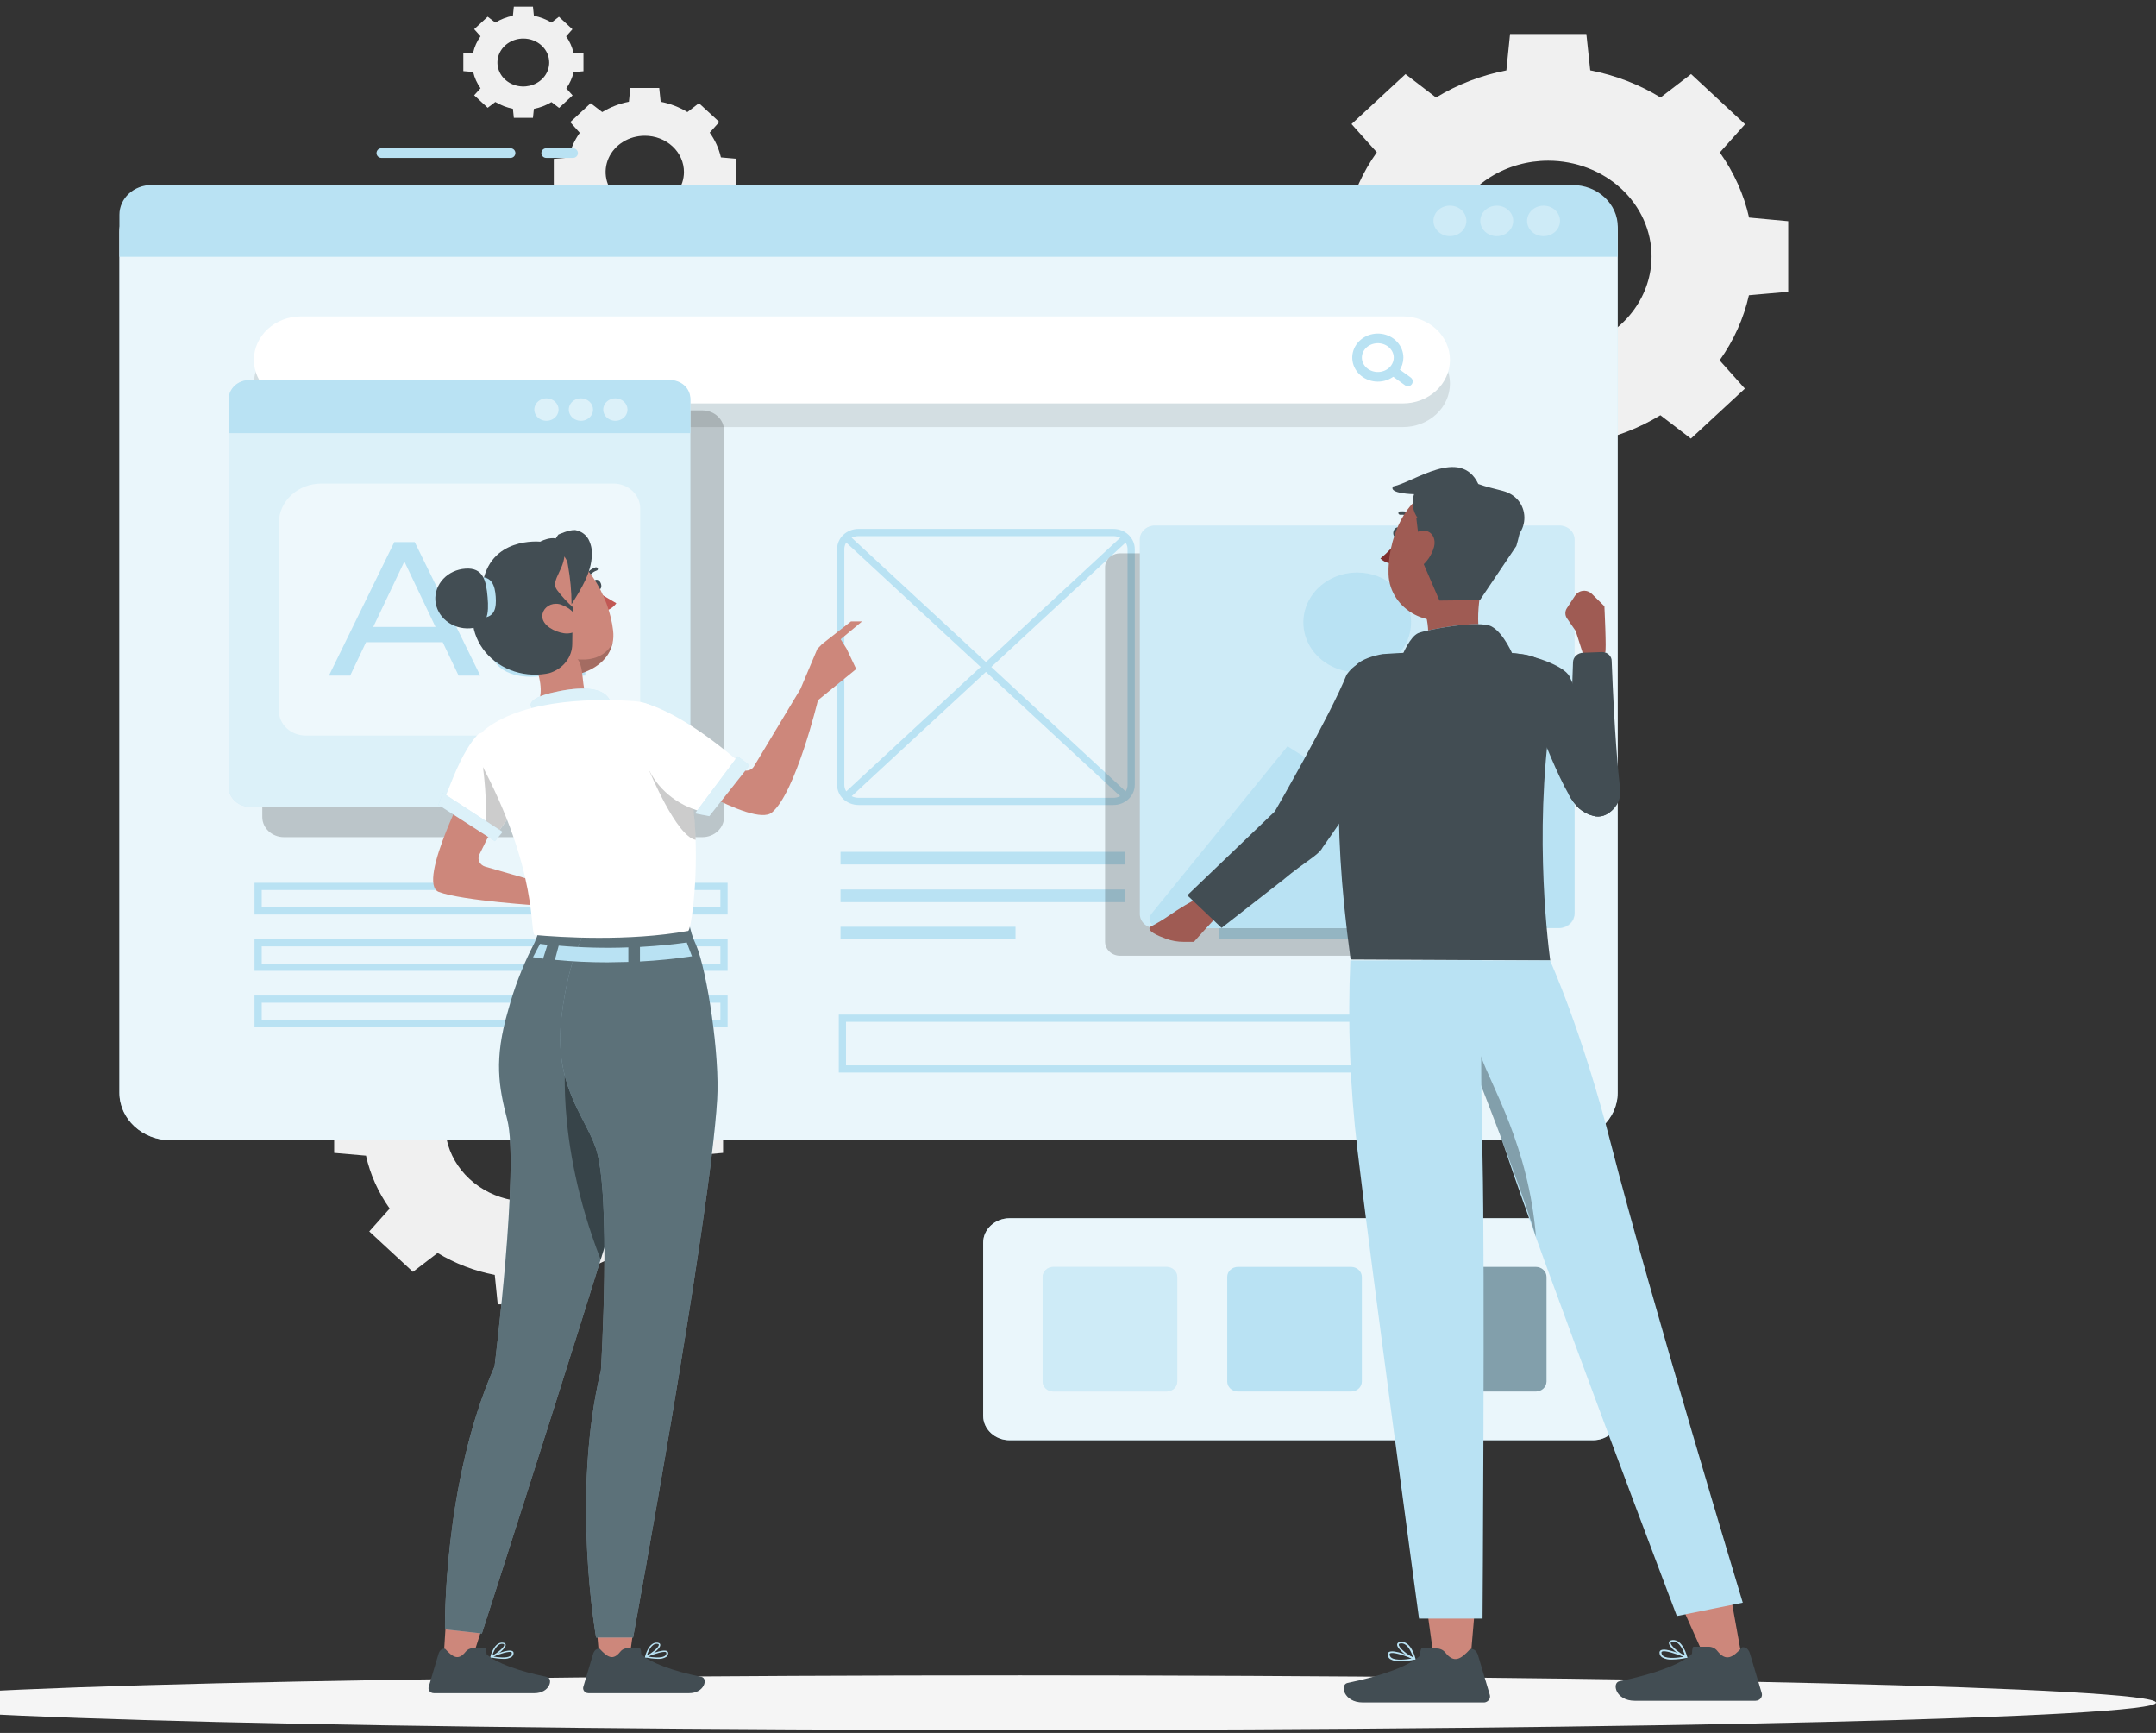 <svg width="224" height="180" viewBox="0 0 224 180" fill="none" xmlns="http://www.w3.org/2000/svg">
<rect x="0" y="0" width="224" height="180" fill="#333333" stroke="none"/>
<g clip-path="url(#clip0_801_7737)">
<path d="M181.725 22.601C181.18 20.189 180.148 17.895 178.683 15.837L181.305 12.903L175.696 7.695L172.527 10.126C170.304 8.769 167.825 7.812 165.219 7.306L164.817 3.531H156.888L156.505 7.311C153.899 7.816 151.419 8.773 149.197 10.13L146.027 7.699L140.419 12.886L143.045 15.82C141.579 17.878 140.546 20.172 139.999 22.584L135.916 22.939V30.278L139.999 30.637C140.544 33.049 141.578 35.344 143.045 37.401L140.419 40.364L146.027 45.556L149.197 43.129C151.42 44.485 153.899 45.44 156.505 45.945L156.888 49.724H164.817L165.201 45.945C167.807 45.44 170.286 44.485 172.508 43.129L175.678 45.556L181.287 40.364L178.665 37.431C180.131 35.374 181.163 33.079 181.707 30.667L185.79 30.308V22.977L181.725 22.601ZM171.59 26.625C171.591 28.591 170.962 30.513 169.783 32.148C168.604 33.783 166.927 35.058 164.965 35.81C163.003 36.563 160.844 36.761 158.761 36.378C156.678 35.995 154.764 35.049 153.262 33.659C151.76 32.269 150.737 30.498 150.322 28.57C149.907 26.642 150.12 24.644 150.932 22.827C151.745 21.011 153.121 19.459 154.887 18.366C156.653 17.274 158.729 16.691 160.853 16.691C163.699 16.692 166.429 17.739 168.443 19.602C170.456 21.465 171.588 23.991 171.59 26.625Z" fill="#F0F0F0"/>
<path d="M71.814 113.519C71.373 111.56 70.536 109.695 69.348 108.023L71.471 105.647L66.931 101.45L64.369 103.411C62.562 102.313 60.548 101.54 58.432 101.133L58.121 98.076H51.713L51.403 101.133C49.286 101.54 47.272 102.313 45.465 103.411L42.903 101.45L38.363 105.647L40.487 108.023C39.298 109.694 38.463 111.559 38.025 113.519L34.718 113.81V119.75L38.025 120.037C38.462 121.997 39.297 123.862 40.487 125.533L38.363 127.909L42.903 132.107L45.465 130.145C47.272 131.243 49.286 132.016 51.403 132.424L51.713 135.484H58.13L58.441 132.424C60.558 132.018 62.573 131.245 64.378 130.145L66.941 132.107L71.481 127.909L69.357 125.533C70.546 123.862 71.383 121.997 71.823 120.037L75.125 119.75V113.81L71.814 113.519ZM63.593 116.778C63.593 118.367 63.084 119.92 62.13 121.24C61.177 122.561 59.822 123.591 58.236 124.199C56.65 124.807 54.905 124.966 53.222 124.656C51.539 124.346 49.992 123.581 48.779 122.458C47.565 121.334 46.739 119.903 46.404 118.345C46.069 116.787 46.241 115.172 46.898 113.704C47.554 112.237 48.667 110.982 50.094 110.1C51.521 109.217 53.199 108.746 54.915 108.746C56.056 108.744 57.187 108.95 58.241 109.353C59.296 109.755 60.255 110.347 61.063 111.093C61.871 111.839 62.511 112.725 62.949 113.7C63.386 114.676 63.611 115.722 63.611 116.778H63.593Z" fill="#F0F0F0"/>
<path d="M74.901 16.349C74.692 15.431 74.297 14.559 73.737 13.778L74.732 12.667L72.618 10.718L71.417 11.639C70.572 11.123 69.63 10.761 68.64 10.57L68.493 9.137H65.488L65.342 10.57C64.353 10.761 63.413 11.124 62.57 11.639L61.369 10.718L59.245 12.684L60.236 13.795C59.68 14.577 59.289 15.449 59.085 16.366L57.537 16.501V19.282L59.085 19.418C59.29 20.333 59.681 21.203 60.236 21.984L59.245 23.096L61.369 25.061L62.57 24.144C63.413 24.658 64.354 25.019 65.342 25.209L65.488 26.642H68.493L68.64 25.209C69.63 25.02 70.572 24.659 71.417 24.144L72.618 25.061L74.742 23.096L73.737 21.967C74.293 21.187 74.685 20.316 74.892 19.401L76.441 19.265V16.484L74.901 16.349ZM71.06 17.875C71.058 18.619 70.818 19.347 70.37 19.965C69.922 20.583 69.286 21.065 68.542 21.349C67.798 21.632 66.98 21.706 66.191 21.559C65.403 21.413 64.678 21.054 64.11 20.527C63.542 20 63.155 19.328 62.999 18.598C62.843 17.868 62.924 17.111 63.232 16.423C63.54 15.735 64.062 15.147 64.731 14.734C65.4 14.32 66.186 14.1 66.991 14.1C67.526 14.099 68.056 14.196 68.551 14.386C69.046 14.576 69.495 14.854 69.873 15.205C70.251 15.555 70.551 15.972 70.754 16.43C70.958 16.888 71.062 17.379 71.06 17.875Z" fill="#F0F0F0"/>
<path d="M59.578 5.463C59.441 4.861 59.184 4.287 58.82 3.772L59.473 3.037L58.071 1.739L57.295 2.343C56.739 2.003 56.12 1.763 55.468 1.637L55.372 0.69H53.385L53.289 1.637C52.638 1.764 52.018 2.004 51.462 2.343L50.667 1.735L49.265 3.032L49.923 3.768C49.556 4.282 49.297 4.856 49.16 5.459L48.137 5.552V7.387L49.16 7.475C49.298 8.078 49.556 8.652 49.923 9.166L49.265 9.898L50.667 11.195L51.462 10.591C52.019 10.929 52.638 11.168 53.289 11.297L53.385 12.24H55.372L55.468 11.31C56.119 11.182 56.739 10.942 57.295 10.604L58.089 11.208L59.491 9.91L58.838 9.179C59.202 8.663 59.459 8.09 59.596 7.488L60.62 7.399V5.556L59.578 5.463ZM57.062 6.49C57.062 6.983 56.905 7.465 56.61 7.875C56.315 8.285 55.895 8.605 55.403 8.794C54.911 8.983 54.37 9.033 53.848 8.937C53.326 8.841 52.846 8.604 52.469 8.255C52.093 7.907 51.837 7.463 51.733 6.979C51.629 6.496 51.683 5.995 51.887 5.54C52.091 5.085 52.437 4.696 52.88 4.423C53.323 4.149 53.844 4.004 54.376 4.005C55.088 4.005 55.771 4.267 56.275 4.733C56.779 5.199 57.062 5.831 57.062 6.49Z" fill="#F0F0F0"/>
<path d="M224 176.854C224 178.423 171.166 179.695 105.995 179.695C40.825 179.695 -12.005 178.427 -12.005 176.854C-12.005 175.282 40.83 174.018 105.995 174.018C171.161 174.018 224 175.282 224 176.854Z" fill="#F5F5F5"/>
<path d="M165.512 126.54H104.895C103.379 126.54 102.15 127.678 102.15 129.081V147.051C102.15 148.454 103.379 149.592 104.895 149.592H165.512C167.028 149.592 168.257 148.454 168.257 147.051V129.081C168.257 127.678 167.028 126.54 165.512 126.54Z" fill="#B9E2F3"/>
<path opacity="0.7" d="M165.512 126.54H104.895C103.379 126.54 102.15 127.678 102.15 129.081V147.051C102.15 148.454 103.379 149.592 104.895 149.592H165.512C167.028 149.592 168.257 148.454 168.257 147.051V129.081C168.257 127.678 167.028 126.54 165.512 126.54Z" fill="white"/>
<path d="M121.186 131.591H109.453C108.83 131.591 108.325 132.058 108.325 132.635V143.495C108.325 144.072 108.83 144.539 109.453 144.539H121.186C121.809 144.539 122.314 144.072 122.314 143.495V132.635C122.314 132.058 121.809 131.591 121.186 131.591Z" fill="#B9E2F3"/>
<path opacity="0.3" d="M121.186 131.591H109.453C108.83 131.591 108.325 132.058 108.325 132.635V143.495C108.325 144.072 108.83 144.539 109.453 144.539H121.186C121.809 144.539 122.314 144.072 122.314 143.495V132.635C122.314 132.058 121.809 131.591 121.186 131.591Z" fill="white"/>
<path d="M140.364 131.591H128.631C128.008 131.591 127.503 132.058 127.503 132.635V143.495C127.503 144.072 128.008 144.539 128.631 144.539H140.364C140.987 144.539 141.492 144.072 141.492 143.495V132.635C141.492 132.058 140.987 131.591 140.364 131.591Z" fill="#B9E2F3"/>
<path d="M159.547 131.591H147.813C147.19 131.591 146.685 132.058 146.685 132.635V143.495C146.685 144.072 147.19 144.539 147.813 144.539H159.547C160.17 144.539 160.675 144.072 160.675 143.495V132.635C160.675 132.058 160.17 131.591 159.547 131.591Z" fill="#B9E2F3"/>
<path opacity="0.3" d="M159.547 131.591H147.813C147.19 131.591 146.685 132.058 146.685 132.635V143.495C146.685 144.072 147.19 144.539 147.813 144.539H159.547C160.17 144.539 160.675 144.072 160.675 143.495V132.635C160.675 132.058 160.17 131.591 159.547 131.591Z" fill="black"/>
<path d="M162.739 19.219H17.738C14.794 19.219 12.408 21.427 12.408 24.152V113.506C12.408 116.231 14.794 118.44 17.738 118.44H162.739C165.683 118.44 168.069 116.231 168.069 113.506V24.152C168.069 21.427 165.683 19.219 162.739 19.219Z" fill="#B9E2F3"/>
<path opacity="0.7" d="M162.739 19.219H17.738C14.794 19.219 12.408 21.427 12.408 24.152V113.506C12.408 116.231 14.794 118.44 17.738 118.44H162.739C165.683 118.44 168.069 116.231 168.069 113.506V24.152C168.069 21.427 165.683 19.219 162.739 19.219Z" fill="white"/>
<path d="M15.737 19.219H163.383C164.63 19.219 165.825 19.677 166.706 20.493C167.588 21.309 168.083 22.415 168.083 23.569V26.672H12.408V22.3C12.408 21.483 12.758 20.699 13.383 20.121C14.007 19.543 14.854 19.219 15.737 19.219Z" fill="#B9E2F3"/>
<path opacity="0.3" d="M162.081 22.948C162.081 23.261 161.981 23.568 161.793 23.828C161.605 24.089 161.337 24.292 161.024 24.412C160.711 24.532 160.367 24.564 160.035 24.502C159.702 24.441 159.397 24.29 159.158 24.069C158.918 23.847 158.755 23.564 158.689 23.257C158.623 22.949 158.657 22.631 158.786 22.341C158.916 22.051 159.136 21.804 159.417 21.63C159.699 21.455 160.03 21.362 160.369 21.362C160.594 21.362 160.817 21.402 161.025 21.482C161.233 21.561 161.422 21.678 161.581 21.825C161.74 21.973 161.866 22.148 161.952 22.34C162.038 22.533 162.082 22.739 162.081 22.948Z" fill="white"/>
<path opacity="0.3" d="M157.217 22.948C157.217 23.261 157.117 23.567 156.93 23.827C156.742 24.087 156.475 24.291 156.163 24.411C155.851 24.531 155.507 24.564 155.176 24.503C154.844 24.443 154.539 24.294 154.298 24.073C154.058 23.853 153.894 23.571 153.827 23.265C153.759 22.958 153.791 22.64 153.918 22.35C154.046 22.06 154.263 21.811 154.543 21.636C154.823 21.46 155.153 21.365 155.491 21.362C155.717 21.36 155.942 21.399 156.151 21.478C156.361 21.557 156.552 21.674 156.712 21.821C156.873 21.968 157 22.144 157.087 22.337C157.174 22.531 157.218 22.738 157.217 22.948Z" fill="white"/>
<path opacity="0.3" d="M150.64 24.529C151.586 24.529 152.353 23.819 152.353 22.944C152.353 22.068 151.586 21.358 150.64 21.358C149.695 21.358 148.928 22.068 148.928 22.944C148.928 23.819 149.695 24.529 150.64 24.529Z" fill="white"/>
<path d="M39.619 15.9H53.047" stroke="#B9E2F3" stroke-linecap="round" stroke-linejoin="round"/>
<path d="M56.747 15.9H59.542" stroke="#B9E2F3" stroke-linecap="round" stroke-linejoin="round"/>
<path opacity="0.1" d="M145.74 35.321H31.261C29.966 35.321 28.724 35.797 27.809 36.645C26.893 37.492 26.379 38.642 26.379 39.84C26.379 41.039 26.893 42.188 27.809 43.036C28.724 43.883 29.966 44.359 31.261 44.359H145.763C147.057 44.359 148.299 43.883 149.215 43.036C150.131 42.188 150.645 41.039 150.645 39.84C150.645 38.642 150.131 37.492 149.215 36.645C148.299 35.797 147.057 35.321 145.763 35.321H145.74Z" fill="black"/>
<path d="M145.74 41.903H31.261C29.966 41.903 28.724 41.427 27.809 40.58C26.893 39.732 26.379 38.583 26.379 37.384C26.378 36.791 26.504 36.203 26.749 35.654C26.994 35.106 27.354 34.607 27.807 34.188C28.261 33.768 28.799 33.435 29.392 33.208C29.985 32.981 30.62 32.865 31.261 32.865H145.763C146.404 32.865 147.039 32.981 147.632 33.208C148.224 33.435 148.763 33.768 149.216 34.188C149.67 34.607 150.029 35.106 150.275 35.654C150.52 36.203 150.646 36.791 150.645 37.384C150.645 37.98 150.518 38.569 150.271 39.119C150.024 39.668 149.663 40.167 149.207 40.587C148.751 41.007 148.21 41.34 147.615 41.566C147.02 41.791 146.383 41.906 145.74 41.903Z" fill="white"/>
<path d="M145.306 37.139C145.305 37.541 145.175 37.934 144.931 38.268C144.641 38.662 144.207 38.947 143.709 39.071C143.211 39.195 142.681 39.149 142.216 38.942C141.751 38.735 141.382 38.381 141.175 37.943C140.968 37.506 140.938 37.014 141.089 36.558C141.241 36.102 141.564 35.711 142 35.456C142.437 35.201 142.957 35.1 143.468 35.17C143.978 35.24 144.444 35.478 144.781 35.839C145.118 36.2 145.305 36.661 145.306 37.139Z" stroke="#B9E2F3" stroke-miterlimit="10"/>
<path d="M146.274 39.616L144.808 38.555" stroke="#B9E2F3" stroke-linecap="round" stroke-linejoin="round"/>
<path d="M115.669 55.312H89.201C88.177 55.312 87.347 56.081 87.347 57.029V81.526C87.347 82.474 88.177 83.243 89.201 83.243H115.669C116.693 83.243 117.523 82.474 117.523 81.526V57.029C117.523 56.081 116.693 55.312 115.669 55.312Z" stroke="#B9E2F3" stroke-width="0.75" stroke-miterlimit="10"/>
<path d="M87.854 82.774L116.971 55.824" stroke="#B9E2F3" stroke-width="0.75" stroke-miterlimit="10"/>
<path d="M87.854 55.781L116.971 82.731" stroke="#B9E2F3" stroke-width="0.75" stroke-miterlimit="10"/>
<path d="M153.326 55.312H126.859C125.835 55.312 125.004 56.081 125.004 57.029V81.526C125.004 82.474 125.835 83.243 126.859 83.243H153.326C154.35 83.243 155.18 82.474 155.18 81.526V57.029C155.18 56.081 154.35 55.312 153.326 55.312Z" stroke="#B9E2F3" stroke-width="0.75" stroke-miterlimit="10"/>
<path d="M125.516 82.774L154.628 55.824" stroke="#B9E2F3" stroke-width="0.75" stroke-miterlimit="10"/>
<path d="M125.516 55.781L154.628 82.731" stroke="#B9E2F3" stroke-width="0.75" stroke-miterlimit="10"/>
<path d="M116.875 88.481H87.325V89.791H116.875V88.481Z" fill="#B9E2F3"/>
<path d="M116.875 92.394H87.325V93.705H116.875V92.394Z" fill="#B9E2F3"/>
<path d="M105.507 96.263H87.325V97.573H105.507V96.263Z" fill="#B9E2F3"/>
<path d="M156.199 88.481H126.649V89.791H156.199V88.481Z" fill="#B9E2F3"/>
<path d="M156.199 92.394H126.649V93.705H156.199V92.394Z" fill="#B9E2F3"/>
<path d="M144.831 96.263H126.649V97.573H144.831V96.263Z" fill="#B9E2F3"/>
<path opacity="0.2" d="M72.97 42.626H29.508C28.261 42.626 27.251 43.561 27.251 44.714V84.866C27.251 86.019 28.261 86.954 29.508 86.954H72.97C74.216 86.954 75.226 86.019 75.226 84.866V44.714C75.226 43.561 74.216 42.626 72.97 42.626Z" fill="black"/>
<path d="M69.466 39.48H26.004C24.758 39.48 23.748 40.415 23.748 41.569V81.721C23.748 82.874 24.758 83.809 26.004 83.809H69.466C70.713 83.809 71.723 82.874 71.723 81.721V41.569C71.723 40.415 70.713 39.48 69.466 39.48Z" fill="#B9E2F3"/>
<path opacity="0.5" d="M69.466 39.48H26.004C24.758 39.48 23.748 40.415 23.748 41.569V81.721C23.748 82.874 24.758 83.809 26.004 83.809H69.466C70.713 83.809 71.723 82.874 71.723 81.721V41.569C71.723 40.415 70.713 39.48 69.466 39.48Z" fill="white"/>
<path d="M25.863 39.48H69.645C69.918 39.48 70.188 39.53 70.44 39.627C70.692 39.724 70.921 39.865 71.114 40.044C71.307 40.222 71.46 40.434 71.564 40.668C71.669 40.901 71.723 41.151 71.723 41.404V44.989H23.766V41.438C23.766 40.922 23.987 40.426 24.379 40.06C24.772 39.693 25.305 39.485 25.863 39.48Z" fill="#B9E2F3"/>
<path opacity="0.5" d="M65.196 42.542C65.196 42.773 65.122 42.998 64.984 43.19C64.845 43.382 64.648 43.531 64.418 43.62C64.187 43.708 63.934 43.731 63.689 43.686C63.445 43.641 63.22 43.53 63.044 43.367C62.868 43.204 62.748 42.996 62.699 42.769C62.65 42.543 62.675 42.309 62.771 42.095C62.866 41.882 63.028 41.7 63.235 41.572C63.442 41.443 63.686 41.375 63.935 41.375C64.27 41.375 64.59 41.498 64.827 41.717C65.063 41.935 65.196 42.232 65.196 42.542Z" fill="white"/>
<path opacity="0.5" d="M61.615 42.542C61.615 42.773 61.541 42.998 61.403 43.19C61.264 43.382 61.068 43.531 60.837 43.62C60.607 43.708 60.353 43.731 60.109 43.686C59.864 43.641 59.64 43.53 59.463 43.367C59.287 43.204 59.167 42.996 59.118 42.769C59.07 42.543 59.095 42.309 59.19 42.095C59.286 41.882 59.447 41.7 59.654 41.572C59.862 41.443 60.105 41.375 60.355 41.375C60.689 41.375 61.01 41.498 61.246 41.717C61.483 41.935 61.615 42.232 61.615 42.542Z" fill="white"/>
<path opacity="0.5" d="M58.035 42.542C58.035 42.773 57.961 42.998 57.822 43.19C57.684 43.382 57.487 43.531 57.256 43.62C57.026 43.708 56.773 43.731 56.528 43.686C56.283 43.641 56.059 43.53 55.883 43.367C55.706 43.204 55.586 42.996 55.538 42.769C55.489 42.543 55.514 42.309 55.609 42.095C55.705 41.882 55.866 41.7 56.074 41.572C56.281 41.443 56.525 41.375 56.774 41.375C57.108 41.375 57.429 41.498 57.665 41.717C57.902 41.935 58.035 42.232 58.035 42.542Z" fill="white"/>
<path opacity="0.5" d="M33.376 50.227H63.73C64.469 50.227 65.177 50.498 65.7 50.982C66.222 51.465 66.516 52.121 66.516 52.805V73.824C66.516 74.508 66.222 75.164 65.7 75.647C65.177 76.131 64.469 76.403 63.73 76.403H31.759C31.02 76.403 30.311 76.131 29.789 75.647C29.266 75.164 28.973 74.508 28.973 73.824V54.293C28.979 53.215 29.445 52.183 30.27 51.421C31.094 50.659 32.211 50.23 33.376 50.227Z" fill="white"/>
<path d="M45.995 66.705H38.03L36.381 70.176H34.175L40.967 56.302H43.086L49.896 70.176H47.648L45.995 66.705ZM45.246 65.12L42.013 58.322L38.779 65.12H45.246Z" fill="#B9E2F3"/>
<path d="M60.816 63.835V70.176H58.866V68.789C58.181 69.74 56.916 70.294 55.139 70.294C52.568 70.294 50.942 69.026 50.942 67.204C50.942 65.513 52.12 64.131 55.509 64.131H58.765V63.754C58.765 62.148 57.756 61.218 55.724 61.218C54.42 61.205 53.151 61.603 52.125 62.347L51.266 60.918C52.624 59.999 54.275 59.524 55.956 59.569C59.058 59.569 60.816 60.96 60.816 63.835ZM58.761 66.963V65.496H55.591C53.554 65.496 52.979 66.232 52.979 67.124C52.979 68.172 53.919 68.815 55.481 68.815C57.044 68.815 58.245 68.172 58.761 66.963Z" fill="#B9E2F3"/>
<path d="M157.272 105.762H87.521V111.033H157.272V105.762Z" stroke="#B9E2F3" stroke-width="0.75" stroke-miterlimit="10"/>
<path d="M75.221 92.073H26.817V94.614H75.221V92.073Z" stroke="#B9E2F3" stroke-width="0.75" stroke-miterlimit="10"/>
<path d="M75.221 97.925H26.817V100.465H75.221V97.925Z" stroke="#B9E2F3" stroke-width="0.75" stroke-miterlimit="10"/>
<path d="M75.221 103.779H26.817V106.32H75.221V103.779Z" stroke="#B9E2F3" stroke-width="0.75" stroke-miterlimit="10"/>
<path d="M147.645 162.709L149.147 173.51H152.682L153.591 162.908L147.645 162.709Z" fill="#CD877B"/>
<path d="M172.933 162.819L177.61 173.261L181.068 172.724L178.971 161.099L172.933 162.819Z" fill="#CD877B"/>
<path d="M175.92 171.045H177.501C177.678 171.043 177.854 171.081 178.013 171.154C178.171 171.228 178.309 171.335 178.414 171.468C179.328 172.622 180.013 172.186 181.004 171.104C181.634 171.032 181.803 171.704 181.853 171.882L183.036 175.86C183.086 176.019 183.066 176.189 182.98 176.334C182.894 176.479 182.75 176.587 182.579 176.634C182.516 176.651 182.449 176.659 182.383 176.659H169.841C167.85 176.659 167.439 174.799 168.257 174.63C171.947 173.873 174.559 172.871 175.697 171.878C175.911 171.717 175.692 171.586 175.92 171.045Z" fill="#424D53"/>
<path d="M173.76 172.377C174.259 172.368 174.755 172.31 175.24 172.204C175.251 172.2 175.261 172.194 175.269 172.187C175.278 172.18 175.285 172.171 175.289 172.161C175.294 172.151 175.296 172.14 175.297 172.13C175.297 172.119 175.295 172.108 175.29 172.098C175.281 172.076 175.263 172.058 175.24 172.047C175.016 171.95 173.043 171.096 172.545 171.418C172.501 171.446 172.465 171.485 172.443 171.53C172.42 171.576 172.411 171.626 172.417 171.675C172.418 171.769 172.442 171.862 172.489 171.945C172.536 172.028 172.604 172.099 172.687 172.153C173.009 172.334 173.386 172.413 173.76 172.377ZM174.929 172.094C174.345 172.191 173.262 172.326 172.815 172.018C172.757 171.975 172.71 171.922 172.676 171.862C172.642 171.801 172.623 171.735 172.618 171.667C172.614 171.646 172.616 171.624 172.625 171.605C172.634 171.585 172.649 171.569 172.669 171.557C172.952 171.38 174.116 171.781 174.939 172.094H174.929Z" fill="#B9E2F3"/>
<path d="M175.226 172.204H175.29C175.3 172.191 175.306 172.175 175.306 172.159C175.306 172.143 175.3 172.128 175.29 172.115C175.29 172.039 174.833 170.238 173.746 170.356C173.477 170.386 173.399 170.508 173.39 170.606C173.322 171.083 174.564 171.988 175.158 172.216L175.226 172.204ZM173.856 170.513C174.541 170.513 174.938 171.565 175.075 171.984C174.432 171.671 173.527 170.918 173.582 170.631C173.582 170.606 173.582 170.538 173.783 170.521L173.856 170.513Z" fill="#B9E2F3"/>
<path d="M147.667 171.227H149.248C149.425 171.225 149.601 171.262 149.76 171.335C149.919 171.409 150.056 171.517 150.161 171.649C151.074 172.799 151.76 172.364 152.751 171.282C153.381 171.214 153.55 171.882 153.6 172.064L154.783 176.042C154.831 176.2 154.811 176.37 154.725 176.515C154.64 176.659 154.497 176.767 154.326 176.815C154.263 176.833 154.196 176.84 154.13 176.836H141.588C139.597 176.836 139.181 174.981 140.003 174.807C143.694 174.055 146.302 173.049 147.443 172.055C147.654 171.895 147.439 171.78 147.667 171.227Z" fill="#424D53"/>
<path d="M145.512 172.559C146.012 172.546 146.509 172.487 146.996 172.381C147.007 172.377 147.017 172.372 147.025 172.364C147.034 172.357 147.041 172.348 147.045 172.338C147.05 172.328 147.052 172.318 147.053 172.307C147.053 172.296 147.051 172.285 147.046 172.275C147.042 172.265 147.035 172.255 147.026 172.247C147.017 172.239 147.007 172.233 146.996 172.229C146.772 172.127 144.794 171.273 144.301 171.599C144.256 171.627 144.22 171.666 144.198 171.711C144.175 171.757 144.167 171.807 144.173 171.857C144.174 171.95 144.198 172.042 144.244 172.125C144.29 172.208 144.356 172.28 144.438 172.335C144.761 172.513 145.137 172.591 145.512 172.559ZM146.685 172.271C146.101 172.373 145.018 172.504 144.571 172.195C144.513 172.154 144.466 172.101 144.432 172.041C144.398 171.982 144.378 171.916 144.374 171.848C144.369 171.828 144.371 171.806 144.38 171.786C144.389 171.766 144.405 171.75 144.424 171.738C144.699 171.561 145.863 171.937 146.685 172.271Z" fill="#B9E2F3"/>
<path d="M146.973 172.386H147.037C147.049 172.375 147.058 172.362 147.062 172.347C147.066 172.332 147.065 172.316 147.06 172.301C147.06 172.225 146.603 170.424 145.511 170.538C145.247 170.572 145.169 170.691 145.155 170.792C145.091 171.27 146.334 172.17 146.927 172.403L146.973 172.386ZM145.603 170.695C146.288 170.695 146.685 171.743 146.822 172.166C146.174 171.849 145.274 171.101 145.329 170.809C145.329 170.784 145.329 170.72 145.53 170.699L145.603 170.695Z" fill="#B9E2F3"/>
<path opacity="0.2" d="M158.41 57.477H116.377C115.514 57.477 114.815 58.124 114.815 58.922V97.827C114.815 98.625 115.514 99.273 116.377 99.273H158.41C159.272 99.273 159.972 98.625 159.972 97.827V58.922C159.972 58.124 159.272 57.477 158.41 57.477Z" fill="black"/>
<path d="M162.022 54.594H119.99C119.127 54.594 118.428 55.241 118.428 56.039V94.944C118.428 95.743 119.127 96.39 119.99 96.39H162.022C162.885 96.39 163.584 95.743 163.584 94.944V56.039C163.584 55.241 162.885 54.594 162.022 54.594Z" fill="#B9E2F3"/>
<path opacity="0.3" d="M162.022 54.594H119.99C119.127 54.594 118.428 55.241 118.428 56.039V94.944C118.428 95.743 119.127 96.39 119.99 96.39H162.022C162.885 96.39 163.584 95.743 163.584 94.944V56.039C163.584 55.241 162.885 54.594 162.022 54.594Z" fill="white"/>
<path d="M119.665 94.868L133.769 77.511L143.922 83.945L156.167 71.406L163.584 77.823V94.817C163.584 95.236 163.405 95.637 163.085 95.933C162.766 96.228 162.332 96.394 161.881 96.394H120.487C120.296 96.395 120.108 96.346 119.945 96.253C119.782 96.16 119.65 96.026 119.564 95.868C119.479 95.709 119.443 95.531 119.461 95.355C119.479 95.178 119.549 95.01 119.665 94.868Z" fill="#B9E2F3"/>
<path d="M146.603 64.646C146.603 65.671 146.275 66.672 145.66 67.523C145.045 68.375 144.172 69.039 143.149 69.431C142.127 69.823 141.002 69.925 139.917 69.725C138.831 69.525 137.834 69.032 137.052 68.308C136.27 67.584 135.737 66.661 135.521 65.657C135.305 64.652 135.416 63.611 135.839 62.665C136.263 61.718 136.98 60.91 137.9 60.34C138.82 59.772 139.902 59.468 141.008 59.468C141.743 59.467 142.471 59.601 143.15 59.861C143.829 60.121 144.446 60.502 144.966 60.983C145.485 61.464 145.898 62.035 146.178 62.664C146.459 63.292 146.604 63.966 146.603 64.646Z" fill="#B9E2F3"/>
<path d="M145.475 55.363C145.411 55.65 145.206 55.849 145.018 55.815C144.831 55.781 144.708 55.519 144.767 55.236C144.827 54.953 145.046 54.754 145.224 54.788C145.402 54.822 145.539 55.08 145.475 55.363Z" fill="#424D53"/>
<path d="M145.411 55.857C144.857 56.656 144.187 57.38 143.42 58.009C143.599 58.186 143.818 58.325 144.06 58.417C144.303 58.509 144.564 58.552 144.826 58.542L145.411 55.857Z" fill="#7F2E2E"/>
<path d="M146.941 53.968C146.99 53.967 147.037 53.948 147.071 53.916C147.105 53.883 147.124 53.84 147.124 53.794C147.121 53.753 147.105 53.714 147.078 53.68C146.886 53.48 146.644 53.325 146.374 53.228C146.104 53.131 145.813 53.095 145.525 53.122H145.443C145.418 53.126 145.395 53.134 145.373 53.146C145.352 53.158 145.334 53.174 145.319 53.193C145.305 53.212 145.294 53.234 145.289 53.256C145.284 53.279 145.283 53.302 145.288 53.325C145.298 53.37 145.326 53.41 145.367 53.437C145.407 53.464 145.458 53.475 145.507 53.469H145.566C145.8 53.453 146.033 53.49 146.248 53.577C146.462 53.664 146.65 53.798 146.795 53.968C146.842 53.984 146.894 53.984 146.941 53.968Z" fill="#424D53"/>
<path d="M154.002 60.537C153.463 63.162 153.089 66.798 155.085 68.569C155.085 68.569 154.304 71.232 149.038 71.232C143.237 71.232 146.251 68.899 146.251 68.899C148.658 68.201 148.626 65.665 148.078 63.619L154.002 60.537Z" fill="#9F5B53"/>
<path d="M155.834 56.699C154.856 60.128 154.463 62.195 152.152 63.632C148.7 65.784 144.388 63.311 144.265 59.667C144.146 56.382 145.79 51.305 149.782 50.608C150.662 50.451 151.57 50.506 152.42 50.766C153.271 51.026 154.035 51.483 154.641 52.093C155.248 52.703 155.675 53.447 155.884 54.253C156.093 55.059 156.075 55.901 155.834 56.699Z" fill="#9F5B53"/>
<path d="M147.306 53.837C147.041 53.474 146.868 53.059 146.8 52.625C146.732 52.191 146.771 51.748 146.914 51.33C146.914 51.33 144.224 51.288 144.735 50.527C146.873 50.104 151.737 46.371 153.591 50.273C154.377 50.565 155.276 50.759 156.144 50.992C159.309 51.837 159.04 56.179 155.783 56.631H155.719C152.705 57.008 149.143 56.073 147.306 53.837Z" fill="#424D53"/>
<path d="M157.524 54.26C156.368 55.701 147.142 53.748 147.142 53.748L147.649 57.975L149.554 62.38L153.756 62.334L157.542 56.711C157.542 56.711 158.688 52.831 157.524 54.26Z" fill="#424D53"/>
<path d="M148.992 56.796C148.762 57.655 148.234 58.42 147.489 58.973C146.503 59.692 145.731 59.028 145.767 57.971C145.804 57.012 146.389 55.494 147.471 55.181C148.553 54.868 149.252 55.748 148.992 56.796Z" fill="#9F5B53"/>
<path d="M145.731 67.991C145.731 67.991 146.507 66.118 147.352 65.763C148.197 65.408 153.669 64.38 154.961 65.07C156.254 65.758 157.213 68.1 157.213 68.1L145.731 67.991Z" fill="#B9E2F3"/>
<path d="M145.731 67.991C145.731 67.991 146.507 66.118 147.352 65.763C148.197 65.408 153.669 64.38 154.961 65.07C156.254 65.758 157.213 68.1 157.213 68.1L145.731 67.991Z" fill="#424D53"/>
<path d="M140.182 72.205C139.35 76.068 138.163 83.868 140.323 99.661L161.059 99.763C160.739 97.252 159.232 84.734 161.515 71.976L161.543 71.824C161.66 70.912 161.382 69.993 160.769 69.271C160.156 68.548 159.258 68.08 158.273 67.969C157.271 67.85 156.264 67.759 155.254 67.694C151.388 67.592 147.519 67.674 143.662 67.939C142.721 68.091 141.428 68.493 140.921 69.072C140.209 69.875 140.442 71.004 140.182 72.205Z" fill="#424D53"/>
<path d="M147.658 99.755C151.142 106.097 154.067 112.689 156.405 119.467C160.109 130.674 174.217 167.858 174.217 167.858L181.068 166.471C181.068 166.471 171.403 134.529 167.393 118.896C164.315 106.903 161.036 99.763 161.036 99.763L147.658 99.755Z" fill="#B9E2F3"/>
<path opacity="0.3" d="M153.87 109.735C154.938 112.787 158.839 119.145 159.583 128.488C159.483 128.188 158.213 123.584 152.093 108.226C152.34 108.154 153.614 109.697 153.87 109.735Z" fill="black"/>
<path d="M140.296 99.763C140.012 106.334 140.26 112.914 141.036 119.45C142.369 130.822 147.43 168.124 147.43 168.124H154.03C154.03 168.124 154.285 131.562 154.03 120.355C153.737 108.163 153.979 99.742 153.979 99.742L140.296 99.763Z" fill="#B9E2F3"/>
<path d="M124.041 97.831H122.977C122.351 97.831 121.731 97.722 121.15 97.51C120.259 97.184 119.158 96.702 119.483 96.284C120.213 95.906 120.915 95.482 121.584 95.016C122.273 94.529 124.137 93.371 124.402 93.371L126.608 95.024C126.608 95.024 125.502 96.174 124.041 97.831Z" fill="#9F5B53"/>
<path d="M143.794 68.963C142.324 68.282 140.958 68.616 139.912 70.07C138.254 74.238 132.449 84.283 132.449 84.283L123.356 92.995L126.918 96.377L133.312 91.393C135.623 89.448 136.989 88.857 137.423 88.011C137.423 88.011 143.118 80.076 146.27 73.989C147.197 72.163 145.744 69.948 143.794 68.963Z" fill="#424D53"/>
<path d="M164.489 67.99L163.712 65.547L166.69 62.947C166.69 62.947 166.923 67.686 166.772 67.766C164.703 68.823 164.489 67.99 164.489 67.99Z" fill="#9F5B53"/>
<path d="M163.712 65.547L162.799 64.224C162.691 64.064 162.635 63.881 162.635 63.693C162.635 63.505 162.691 63.322 162.799 63.163L163.653 61.856C163.707 61.769 163.777 61.69 163.858 61.624C163.963 61.535 164.085 61.466 164.218 61.42C164.351 61.375 164.493 61.355 164.634 61.36C164.776 61.366 164.915 61.397 165.044 61.453C165.172 61.508 165.288 61.586 165.384 61.683L166.672 62.951C166.325 64.904 163.712 65.547 163.712 65.547Z" fill="#9F5B53"/>
<path d="M163.351 71.03L163.429 68.802C163.429 68.537 163.543 68.282 163.746 68.094C163.949 67.906 164.224 67.8 164.511 67.8L166.443 67.728H166.48C166.61 67.731 166.738 67.758 166.857 67.806C166.977 67.855 167.084 67.925 167.174 68.012C167.264 68.099 167.334 68.202 167.381 68.314C167.428 68.427 167.451 68.546 167.448 68.667C167.736 76.175 168.115 80.149 168.325 81.983C168.393 82.506 168.29 83.036 168.028 83.504C167.767 83.973 167.359 84.357 166.859 84.608C166.541 84.773 166.175 84.841 165.813 84.803C165.59 84.761 165.372 84.702 165.16 84.625C164.749 84.462 164.371 84.236 164.041 83.957C163.618 83.541 163.269 83.066 163.004 82.55L163.351 71.03Z" fill="#424D53"/>
<path d="M168.092 82.215C168.183 82.686 168.111 83.172 167.887 83.604C167.663 84.035 167.299 84.391 166.845 84.621C166.531 84.781 166.169 84.845 165.813 84.802C165.59 84.761 165.372 84.701 165.16 84.625C164.75 84.461 164.371 84.236 164.041 83.957C163.619 83.54 163.269 83.065 163.004 82.549C160.661 78.52 157.067 67.838 157.067 67.838C158.556 67.838 162.502 69.03 163.082 70.298L163.406 71.025L167.974 81.311L168.092 82.215Z" fill="#424D53"/>
<path d="M51.855 163.5L48.991 172.517L46.082 172.361L46.694 162.574L51.855 163.5Z" fill="#CD877B"/>
<path d="M66.931 96.754C66.931 96.754 70.466 103.332 67.069 115.426C63.67 127.521 50.065 169.668 50.065 169.668L46.233 169.245C46.233 169.245 45.99 154.124 51.38 141.936C51.38 141.936 53.965 121.188 52.704 116.31C51.823 112.902 51.289 110.053 52.809 104.896C53.405 102.687 54.225 100.536 55.258 98.47C56.258 96.618 55.965 95.934 55.965 95.934L66.931 96.754Z" fill="#B9E2F3"/>
<path opacity="0.5" d="M66.931 96.754C66.931 96.754 70.466 103.332 67.069 115.426C63.67 127.521 50.065 169.668 50.065 169.668L46.233 169.245C46.233 169.245 45.99 154.124 51.38 141.936C51.38 141.936 53.965 121.188 52.704 116.31C51.823 112.902 51.289 110.053 52.809 104.896C53.405 102.687 54.225 100.536 55.258 98.47C56.258 96.618 55.965 95.934 55.965 95.934L66.931 96.754Z" fill="black"/>
<path opacity="0.4" d="M62.406 130.83C57.496 118.195 58.843 109.025 58.843 109.025L61.921 108.653L64.319 112.61L66 119.091C65.059 122.32 63.794 126.383 62.406 130.83Z" fill="black"/>
<path d="M66.53 164.112L65.278 173.095H62.337L61.583 164.277L66.53 164.112Z" fill="#CD877B"/>
<path d="M71.586 95.747C71.699 96.56 71.939 97.353 72.298 98.102C73.495 100.913 74.796 109.748 74.509 114.221C73.764 126.717 65.776 170.09 65.776 170.09H61.935C61.935 170.09 59.291 155.319 62.437 142.316C62.437 142.316 63.543 123.999 61.894 119.222C60.743 115.895 57.505 112.678 58.336 105.652C59.167 98.626 61.181 96.225 61.181 96.225L71.586 95.747Z" fill="#B9E2F3"/>
<path opacity="0.5" d="M71.586 95.747C71.699 96.56 71.939 97.353 72.298 98.102C73.495 100.913 74.796 109.748 74.509 114.221C73.764 126.717 65.776 170.09 65.776 170.09H61.935C61.935 170.09 59.291 155.319 62.437 142.316C62.437 142.316 63.543 123.999 61.894 119.222C60.743 115.895 57.505 112.678 58.336 105.652C59.167 98.626 61.181 96.225 61.181 96.225L71.586 95.747Z" fill="black"/>
<path d="M55.377 99.425L56.107 98.038L56.879 98.135L56.422 99.577L55.377 99.425Z" fill="#B9E2F3"/>
<path d="M66.489 98.36C68.571 98.246 70.266 98.047 71.353 97.899L71.892 99.328C70.102 99.595 68.299 99.776 66.489 99.869V98.36Z" fill="#B9E2F3"/>
<path d="M58.048 98.225C60.453 98.435 62.87 98.496 65.283 98.406V99.916C64.579 99.916 63.849 99.958 63.09 99.958C61.274 99.959 59.458 99.873 57.651 99.7L58.048 98.225Z" fill="#B9E2F3"/>
<path d="M66.511 171.197H65.196C65.05 171.198 64.906 171.231 64.776 171.293C64.647 171.356 64.535 171.446 64.451 171.557C63.693 172.516 63.122 172.153 62.296 171.252C61.775 171.197 61.633 171.751 61.588 171.903L60.606 175.209C60.586 175.275 60.58 175.344 60.588 175.412C60.597 175.479 60.62 175.545 60.656 175.605C60.692 175.665 60.74 175.717 60.798 175.759C60.856 175.802 60.923 175.833 60.994 175.852C61.047 175.867 61.103 175.874 61.158 175.873H71.567C73.225 175.873 73.568 174.33 72.887 174.182C69.818 173.556 67.649 172.719 66.699 171.895C66.52 171.751 66.703 171.645 66.511 171.197Z" fill="#424D53"/>
<path d="M69.197 172.12C69.264 172.073 69.32 172.014 69.359 171.945C69.397 171.876 69.419 171.8 69.421 171.722C69.426 171.68 69.418 171.638 69.399 171.6C69.379 171.562 69.349 171.53 69.311 171.507C68.9 171.236 67.256 171.929 67.073 172.031C67.063 172.033 67.053 172.038 67.046 172.045C67.038 172.051 67.031 172.06 67.028 172.069C67.022 172.086 67.023 172.105 67.031 172.122C67.04 172.138 67.055 172.151 67.073 172.158C67.478 172.245 67.891 172.295 68.306 172.306C68.617 172.332 68.929 172.267 69.197 172.12ZM69.197 171.621C69.213 171.631 69.226 171.645 69.233 171.661C69.24 171.678 69.242 171.696 69.238 171.714C69.236 171.77 69.22 171.825 69.192 171.875C69.163 171.925 69.123 171.968 69.074 172.001C68.704 172.259 67.799 172.149 67.315 172.065C68.014 171.781 68.982 171.473 69.211 171.621H69.197Z" fill="#B9E2F3"/>
<path d="M67.128 172.174C67.621 171.984 68.658 171.231 68.599 170.834C68.599 170.749 68.526 170.652 68.306 170.622C67.393 170.529 67.019 172.026 67.019 172.089C67.012 172.1 67.008 172.113 67.008 172.125C67.008 172.138 67.012 172.15 67.019 172.161C67.036 172.165 67.055 172.165 67.073 172.161L67.128 172.174ZM68.275 170.745C68.444 170.745 68.444 170.817 68.444 170.838C68.489 171.079 67.74 171.705 67.201 171.967C67.315 171.616 67.658 170.741 68.215 170.741L68.275 170.745Z" fill="#B9E2F3"/>
<path d="M50.444 171.197H49.133C48.986 171.199 48.842 171.232 48.712 171.294C48.582 171.357 48.47 171.447 48.384 171.557C47.626 172.516 47.055 172.153 46.233 171.252C45.708 171.197 45.566 171.751 45.525 171.903L44.543 175.209C44.522 175.275 44.515 175.343 44.523 175.411C44.531 175.479 44.554 175.545 44.59 175.605C44.625 175.664 44.673 175.717 44.731 175.759C44.789 175.802 44.855 175.833 44.926 175.852C44.98 175.867 45.035 175.874 45.091 175.873H55.504C57.158 175.873 57.5 174.33 56.82 174.182C53.75 173.556 51.581 172.719 50.631 171.895C50.444 171.751 50.64 171.645 50.444 171.197Z" fill="#424D53"/>
<path d="M53.134 172.12C53.202 172.074 53.258 172.014 53.297 171.945C53.335 171.876 53.356 171.8 53.358 171.722C53.364 171.68 53.356 171.638 53.337 171.599C53.318 171.561 53.287 171.529 53.248 171.507C52.837 171.236 51.197 171.929 51.01 172.031C51 172.034 50.992 172.039 50.984 172.045C50.977 172.052 50.972 172.06 50.969 172.069C50.965 172.077 50.963 172.086 50.963 172.095C50.964 172.104 50.965 172.113 50.969 172.121C50.973 172.129 50.979 172.137 50.986 172.143C50.993 172.149 51.001 172.154 51.01 172.158C51.415 172.245 51.828 172.294 52.243 172.306C52.554 172.332 52.865 172.267 53.134 172.12ZM53.134 171.621C53.15 171.631 53.163 171.645 53.17 171.661C53.177 171.678 53.179 171.696 53.175 171.714C53.173 171.77 53.157 171.824 53.13 171.874C53.102 171.924 53.063 171.967 53.015 172.001C52.641 172.259 51.741 172.149 51.257 172.065C51.951 171.781 52.919 171.473 53.148 171.621H53.134Z" fill="#B9E2F3"/>
<path d="M51.065 172.174C51.558 171.984 52.595 171.231 52.54 170.834C52.54 170.749 52.467 170.652 52.243 170.622C51.33 170.529 50.955 172.026 50.955 172.089C50.951 172.102 50.951 172.116 50.955 172.128C50.959 172.141 50.967 172.153 50.978 172.161C50.994 172.165 51.012 172.165 51.028 172.161L51.065 172.174ZM52.211 170.745C52.38 170.745 52.38 170.817 52.38 170.838C52.426 171.079 51.677 171.705 51.138 171.967C51.252 171.616 51.595 170.741 52.152 170.741L52.211 170.745Z" fill="#B9E2F3"/>
<path d="M49.01 80.588C49.01 80.588 43.15 91.731 45.598 92.649C48.046 93.566 56.285 94.078 56.285 94.078L59.88 97.265L61.962 95.997L61.437 92.758L56.71 91.833L50.398 90.015C50.273 89.977 50.158 89.916 50.059 89.837C49.959 89.757 49.878 89.66 49.82 89.551C49.761 89.442 49.726 89.324 49.717 89.202C49.709 89.081 49.726 88.959 49.768 88.844C49.777 88.819 49.787 88.795 49.8 88.772L52.851 82.583L49.01 80.588Z" fill="#CD877B"/>
<path d="M61.711 60.838C61.62 60.555 61.711 60.276 61.917 60.225C62.122 60.174 62.351 60.36 62.442 60.648C62.533 60.935 62.442 61.206 62.236 61.257C62.031 61.307 61.793 61.121 61.711 60.838Z" fill="#424D53"/>
<path d="M61.675 61.269L64.036 62.659C63.857 62.914 63.616 63.126 63.333 63.279C63.05 63.432 62.733 63.523 62.405 63.543L61.675 61.269Z" fill="#C15854"/>
<path d="M60.948 60.309C60.977 60.299 61.004 60.283 61.025 60.263C61.046 60.242 61.062 60.218 61.072 60.191C61.135 59.981 61.25 59.788 61.409 59.627C61.568 59.466 61.765 59.342 61.985 59.265C62.009 59.259 62.031 59.249 62.05 59.235C62.069 59.221 62.085 59.204 62.097 59.184C62.109 59.164 62.117 59.143 62.119 59.12C62.122 59.098 62.12 59.075 62.113 59.053C62.099 59.009 62.067 58.971 62.024 58.947C61.981 58.923 61.929 58.916 61.88 58.926C61.6 59.021 61.348 59.175 61.144 59.376C60.94 59.577 60.79 59.82 60.706 60.085C60.69 60.127 60.692 60.174 60.713 60.215C60.733 60.257 60.77 60.288 60.816 60.305C60.858 60.322 60.905 60.323 60.948 60.309Z" fill="#424D53"/>
<path d="M51.142 63.945C52.723 67.403 53.312 68.9 55.934 70.083C59.587 70.967 64.155 69.31 63.698 65.48C63.31 62.034 60.793 56.97 56.509 56.767C55.564 56.721 54.622 56.899 53.773 57.285C52.924 57.672 52.196 58.253 51.659 58.974C51.122 59.694 50.793 60.531 50.704 61.402C50.615 62.274 50.769 63.153 51.152 63.953L51.142 63.945Z" fill="#CD877B"/>
<path opacity="0.2" d="M59.848 68.46C59.848 68.46 62.588 68.967 63.639 66.769C63.278 68.531 61.688 69.652 59.784 70.1L59.131 69.677L59.487 68.785L59.848 68.46Z" fill="black"/>
<path d="M54.91 74.2C54.91 74.2 57.258 73.135 55.563 68.988C55.563 68.988 57.441 67.263 59.391 67.994C61.341 68.725 59.702 72.547 61.994 73.135C61.994 73.135 60.802 74.665 54.91 74.2Z" fill="#CD877B"/>
<path d="M59.501 63.057C58.898 62.516 58.354 61.923 57.875 61.285C57.08 60.224 58.934 58.994 58.619 57.029C58.304 55.063 56.121 56.263 56.121 56.263C56.121 56.263 50.818 55.705 50.119 60.804C49.434 61.788 49.073 62.936 49.082 64.108C49.092 65.279 49.47 66.422 50.172 67.397C50.873 68.372 51.866 69.136 53.03 69.596C54.194 70.056 55.478 70.191 56.724 69.985L57.075 69.914C57.766 69.705 58.367 69.3 58.795 68.757C59.222 68.213 59.453 67.559 59.455 66.887L59.501 63.057Z" fill="#424D53"/>
<path d="M51.503 61.967C51.417 60.804 51.092 59.879 49.836 59.955C48.58 60.031 48.507 60.995 48.594 62.157C48.681 63.32 48.905 64.245 50.156 64.165C51.407 64.085 51.586 63.138 51.503 61.967Z" fill="#B9E2F3"/>
<path d="M58.382 62.838C58.762 62.978 59.109 63.187 59.402 63.453C59.694 63.718 59.926 64.035 60.085 64.385C60.505 65.311 59.629 65.928 58.583 65.776C57.669 65.64 56.327 64.985 56.34 63.983C56.35 63.64 56.505 63.314 56.773 63.077C57.041 62.839 57.399 62.709 57.77 62.715C57.981 62.713 58.19 62.755 58.382 62.838Z" fill="#CD877B"/>
<path d="M45.232 62.372C45.296 63.197 45.71 63.965 46.385 64.508C47.06 65.05 47.94 65.322 48.831 65.264C50.695 65.145 50.804 63.738 50.658 62.026C50.512 60.313 50.202 58.927 48.347 59.066C47.462 59.127 46.639 59.508 46.056 60.127C45.473 60.746 45.177 61.553 45.232 62.372Z" fill="#424D53"/>
<path d="M58.012 55.528C57.66 55.988 57.308 56.66 57.687 57.13C57.907 57.396 58.295 57.489 58.555 57.726C58.822 58.009 58.983 58.365 59.012 58.74C59.254 60.072 59.377 61.419 59.382 62.769C60.382 61.171 61.455 59.476 61.492 57.62C61.523 57.066 61.402 56.513 61.14 56.014C61.006 55.768 60.812 55.555 60.575 55.389C60.337 55.224 60.062 55.11 59.77 55.058C59.144 54.999 58.012 55.528 58.012 55.528Z" fill="#424D53"/>
<path d="M71.088 76.394L77.025 79.907C77.127 79.969 77.241 80.012 77.361 80.033C77.481 80.054 77.604 80.052 77.724 80.028C77.843 80.004 77.956 79.958 78.055 79.893C78.155 79.828 78.24 79.745 78.304 79.649L78.336 79.599L83.164 71.567L84.918 67.403L85.415 66.895L88.416 64.545H89.567L87.338 66.397L87.955 67.377L88.955 69.491L84.981 72.733C84.981 72.733 82.67 82.346 80.195 84.397C78.231 86.024 68.32 79.556 68.32 79.556L71.088 76.394Z" fill="#CD877B"/>
<path d="M50.759 76.546C50.731 76.469 50.687 76.397 50.629 76.335C50.571 76.274 50.501 76.223 50.422 76.187C50.343 76.15 50.257 76.128 50.169 76.123C50.081 76.117 49.993 76.127 49.909 76.153C49.797 76.188 49.697 76.249 49.617 76.331C49.01 76.96 48.119 78.229 47.069 80.786L46.004 83.428L51.435 86.891L53.481 84.007L50.759 76.546Z" fill="white"/>
<path opacity="0.2" d="M50.17 79.624L50.763 78.918L51.928 79.73L53.481 83.987L51.435 86.87L50.394 86.206C50.713 83.501 50.17 79.624 50.17 79.624Z" fill="black"/>
<path d="M52.216 86.409L46 82.359L45.552 83.602L51.421 87.377L52.216 86.409Z" fill="#B9E2F3"/>
<path opacity="0.5" d="M52.216 86.409L46 82.359L45.552 83.602L51.421 87.377L52.216 86.409Z" fill="white"/>
<path d="M63.492 73.351C63.492 73.351 63.721 70.705 58.181 71.774C52.641 72.844 56.354 74.311 56.354 74.311L63.492 73.351Z" fill="#B9E2F3"/>
<path opacity="0.5" d="M63.492 73.351C63.492 73.351 63.721 70.705 58.181 71.774C52.641 72.844 56.354 74.311 56.354 74.311L63.492 73.351Z" fill="white"/>
<path d="M71.494 96.694C65.292 97.81 58.181 97.354 55.573 97.117C54.984 97.062 56.075 90.636 49.813 78.994C49.504 78.46 49.399 77.846 49.516 77.25C49.633 76.654 49.965 76.112 50.458 75.714C54.719 72.45 62.46 72.573 66.009 72.839C66.631 72.88 67.233 73.055 67.77 73.348C68.306 73.641 68.762 74.046 69.101 74.53C70.337 76.468 71.17 78.603 71.558 80.825C71.976 82.94 72.214 85.083 72.271 87.233C72.435 92.306 71.773 96.643 71.494 96.694Z" fill="white"/>
<path opacity="0.2" d="M72.271 87.233C70.27 86.883 67.461 80.047 67.461 80.047L71.572 80.825C71.985 82.941 72.219 85.084 72.271 87.233Z" fill="black"/>
<path d="M66.982 73.042C68.525 73.465 71.928 74.893 77.258 79.548L73.339 84.409C72.064 84.148 70.871 83.618 69.851 82.862C68.832 82.105 68.014 81.142 67.461 80.046C66.449 78.075 65.94 75.914 65.972 73.731C65.973 73.635 65.994 73.54 66.035 73.451C66.075 73.362 66.135 73.282 66.209 73.215C66.283 73.148 66.371 73.095 66.468 73.059C66.564 73.024 66.668 73.006 66.772 73.008C66.843 73.012 66.913 73.023 66.982 73.042Z" fill="white"/>
<path d="M76.642 78.559L72.207 84.485L73.691 84.773L77.875 79.484L76.642 78.559Z" fill="#B9E2F3"/>
<path opacity="0.5" d="M76.642 78.559L72.207 84.485L73.691 84.773L77.875 79.484L76.642 78.559Z" fill="white"/>
</g>
<defs>
<clipPath id="clip0_801_7737">
<rect width="236" height="179" fill="white" transform="translate(-12 0.69)"/>
</clipPath>
</defs>
</svg>
